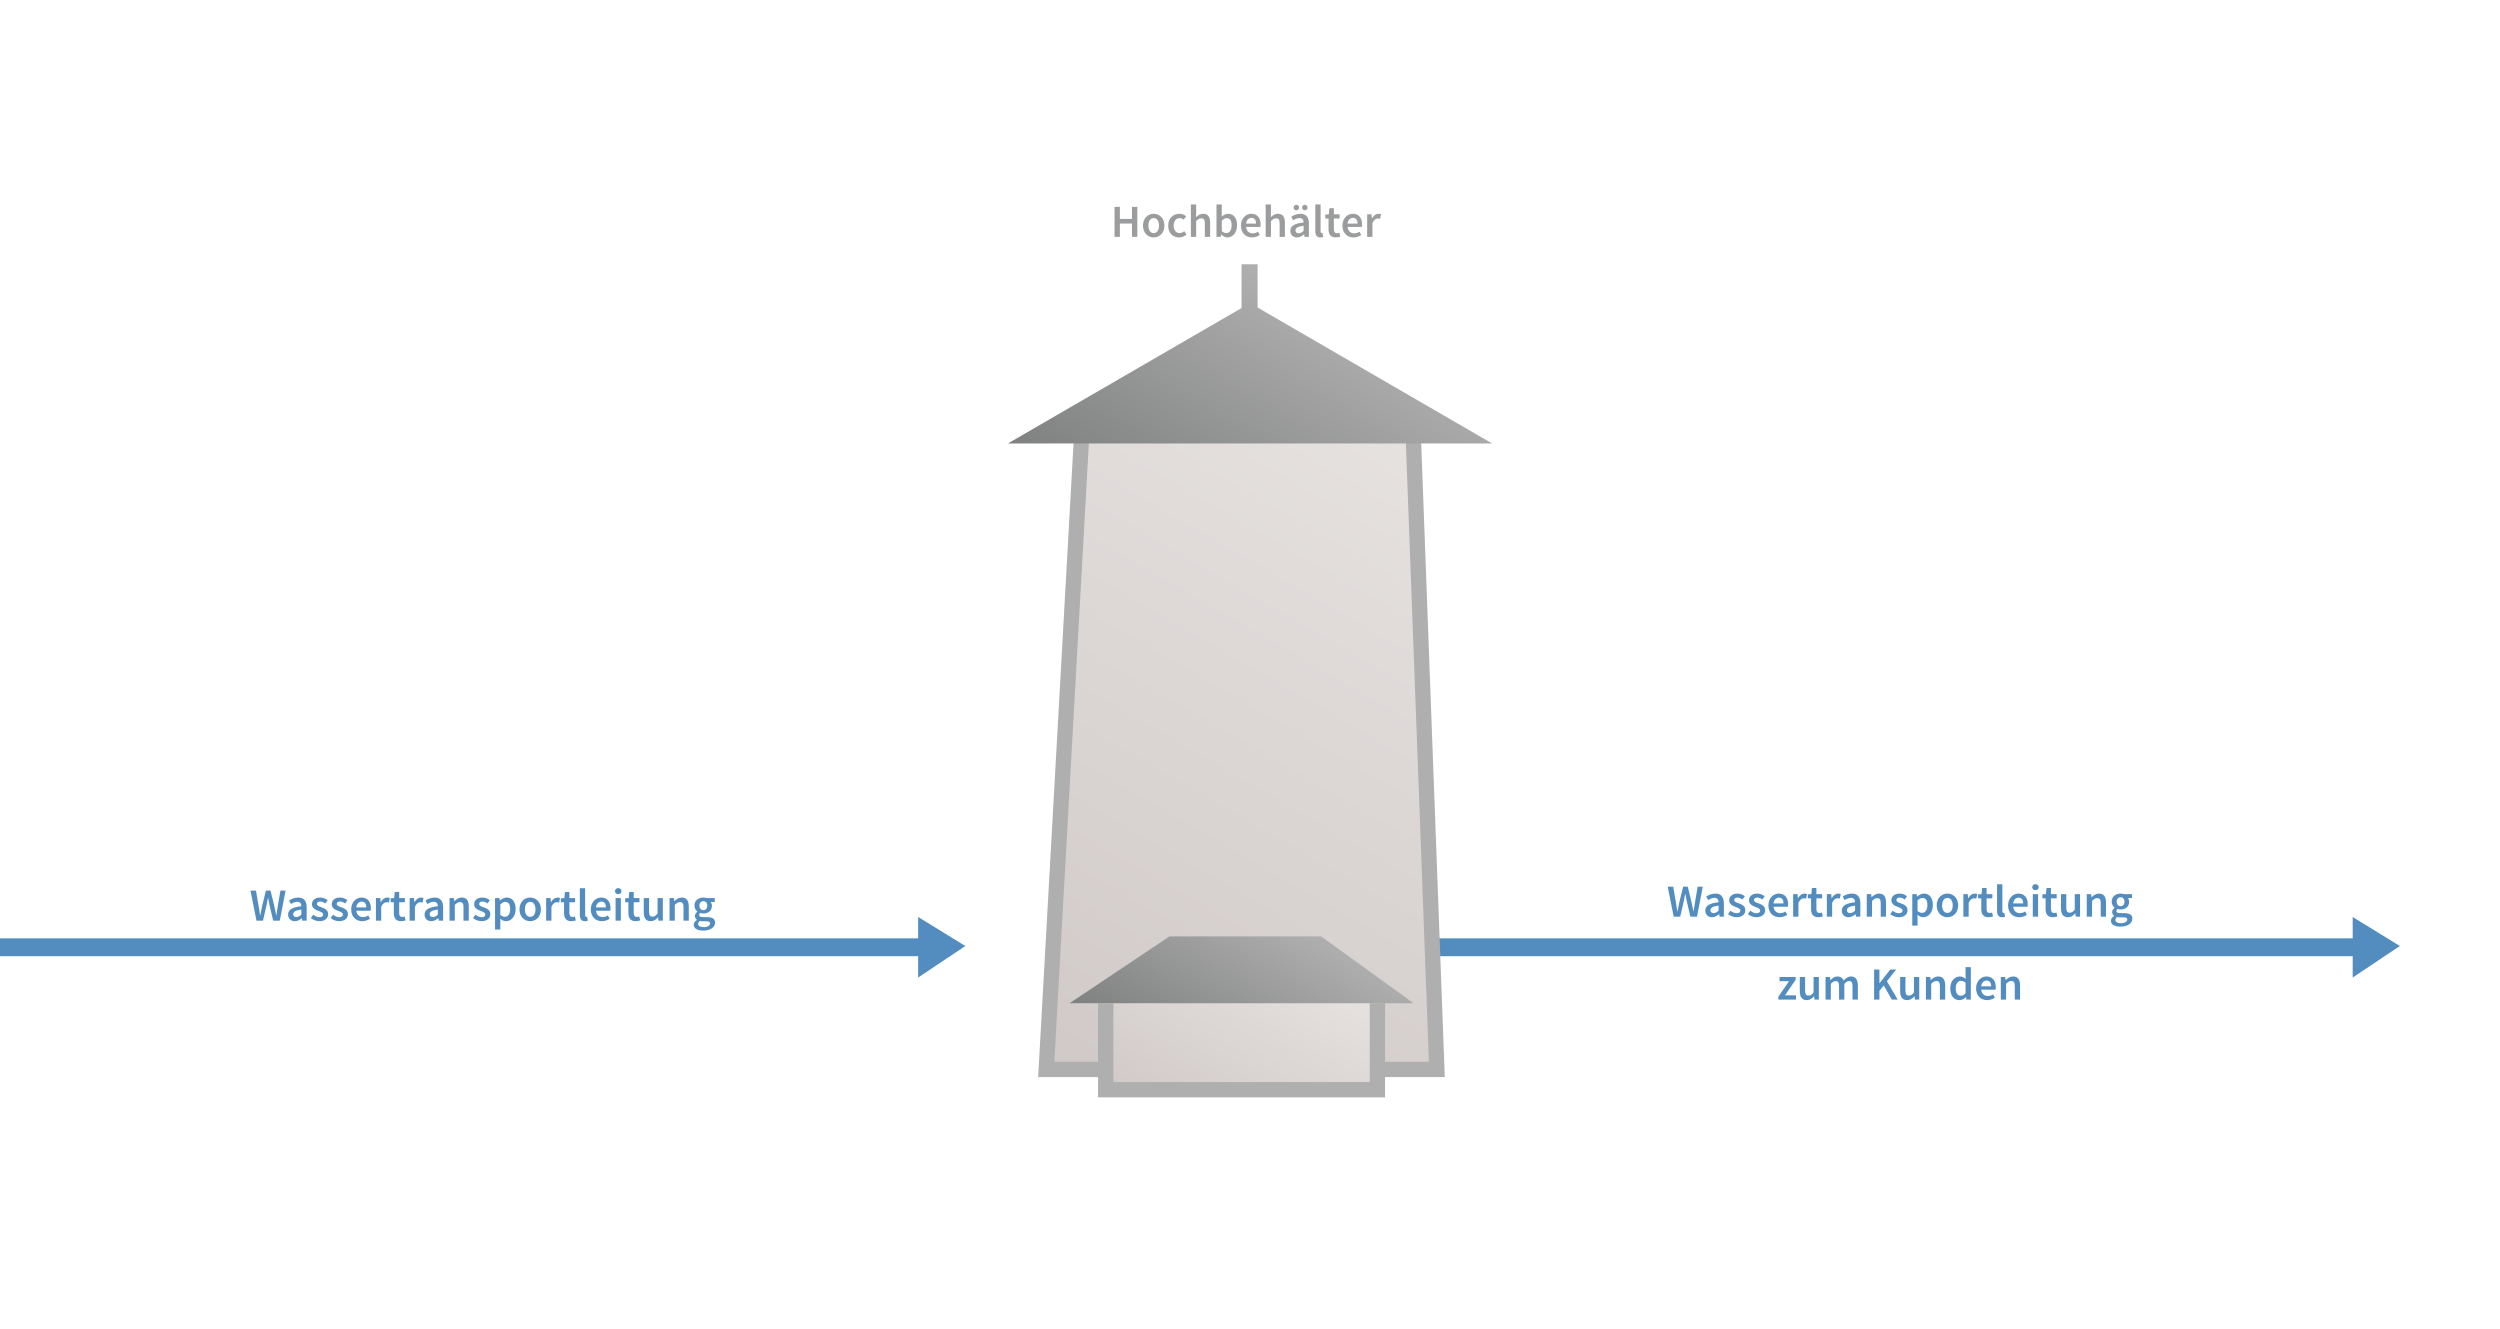 <svg xmlns="http://www.w3.org/2000/svg" width="980" height="521" viewBox="0 -80.146 980 521"><path fill="#538DC0" d="M378.403 290.683l-18.488-11.37v23.734M940.743 290.683l-18.488-11.37v23.734"/><path fill="#538DC0" d="M0 287.68h361.153v7H0zM537.775 287.68H931.5v7H537.774z"/><linearGradient id="a" gradientUnits="userSpaceOnUse" x1="418.79" y1="344.065" x2="562.702" y2="94.8"><stop offset="0" stop-color="#D0C9C8"/><stop offset="0" stop-color="#D0C9C8"/><stop offset="1" stop-color="#E6E2E0"/></linearGradient><path fill="url(#a)" d="M424.046 89.755l-13.92 249.308h153.117l-9.28-249.308"/><path fill="#AFAFAF" d="M566.356 342.063H406.954L421.21 86.755h135.645l9.5 255.308zm-153.058-6H560.13l-9.057-243.308h-124.19l-13.585 243.308z"/><linearGradient id="b" gradientUnits="userSpaceOnUse" x1="466.03" y1="365.835" x2="507.341" y2="294.281"><stop offset="0" stop-color="#D0C9C8"/><stop offset="0" stop-color="#D0C9C8"/><stop offset="1" stop-color="#E6E2E0"/></linearGradient><path fill="url(#b)" d="M433.437 313.1v33.918h106.496v-33.92"/><linearGradient id="c" gradientUnits="userSpaceOnUse" x1="469.838" y1="342.278" x2="505.825" y2="279.947"><stop offset="0" stop-color="#7F8080"/><stop offset="1" stop-color="#AFAFAF"/></linearGradient><path fill="url(#c)" d="M419.297 313.1h134.775L517.9 286.92h-59.46"/><linearGradient id="d" gradientUnits="userSpaceOnUse" x1="466.269" y1="134.801" x2="521.169" y2="39.712"><stop offset="0" stop-color="#7F8080"/><stop offset="1" stop-color="#AFAFAF"/></linearGradient><path fill="url(#d)" d="M537.46 66.19l-44.48-25.78V23.44h-6.295v17.166L442.538 66.19 395.08 93.7H584.918"/><path fill="#AFAFAF" d="M542.933 350.018H430.437v-36.92h6v30.92h100.496v-30.92h6"/><path fill="#9B9C9D" d="M436.907.937h2.088v4.735h4.754V.937h2.087v11.775h-2.088V7.49h-4.755v5.222h-2.088V.937zM452.243 3.655c2.215 0 4.213 1.692 4.213 4.646 0 2.936-1.998 4.628-4.213 4.628-2.196 0-4.195-1.692-4.195-4.627 0-2.952 2-4.645 4.195-4.645zm0 7.58c1.297 0 2.09-1.17 2.09-2.935 0-1.782-.793-2.953-2.09-2.953-1.296 0-2.07 1.17-2.07 2.953 0 1.765.774 2.935 2.07 2.935zM462.36 3.655c1.133 0 1.998.45 2.592 1.026l-.99 1.315c-.47-.414-.936-.648-1.494-.648-1.423 0-2.413 1.17-2.413 2.953 0 1.765.972 2.935 2.358 2.935.72 0 1.332-.36 1.818-.756l.866 1.313c-.828.738-1.89 1.134-2.9 1.134-2.412 0-4.266-1.692-4.266-4.627 0-2.952 2.07-4.645 4.43-4.645zM466.822 0h2.07v3.277l-.07 1.71c.737-.702 1.62-1.332 2.825-1.332 1.89 0 2.72 1.278 2.72 3.51v5.547h-2.07V7.437c0-1.46-.415-2-1.388-2-.774 0-1.28.38-2.017 1.1v6.176h-2.07V0zM476.866 0h2.07v3.277l-.054 1.477c.738-.648 1.656-1.1 2.557-1.1 2.214 0 3.492 1.766 3.492 4.484 0 3.043-1.818 4.79-3.78 4.79-.812 0-1.675-.397-2.413-1.117h-.056l-.18.9h-1.64V0zm3.854 11.218c1.17 0 2.07-1.045 2.07-3.043 0-1.765-.576-2.81-1.908-2.81-.648 0-1.26.324-1.945.99v4.124c.63.54 1.26.738 1.783.738zM490.51 3.655c2.396 0 3.656 1.73 3.656 4.195 0 .396-.036.756-.09.973h-5.618c.18 1.602 1.19 2.502 2.61 2.502.757 0 1.405-.233 2.054-.647l.702 1.296c-.847.56-1.91.954-3.024.954-2.45 0-4.357-1.71-4.357-4.627 0-2.88 1.997-4.645 4.068-4.645zm1.856 3.854c0-1.406-.595-2.252-1.8-2.252-1.046 0-1.946.774-2.126 2.25h3.926zM496.144 0h2.07v3.277l-.072 1.71c.738-.702 1.62-1.332 2.828-1.332 1.89 0 2.72 1.278 2.72 3.51v5.547h-2.07V7.437c0-1.46-.415-2-1.388-2-.775 0-1.28.38-2.018 1.1v6.176h-2.07V0zM511.013 7.06c-.018-.938-.414-1.73-1.602-1.73-.882 0-1.71.396-2.483.864l-.758-1.387c.972-.612 2.214-1.152 3.618-1.152 2.215 0 3.295 1.35 3.295 3.817v5.24h-1.69l-.163-.974h-.055c-.79.667-1.69 1.188-2.736 1.188-1.55 0-2.63-1.044-2.63-2.593 0-1.89 1.584-2.88 5.203-3.274zm-3.924-5.854c0-.594.43-1.062 1.062-1.062.63 0 1.08.468 1.08 1.062 0 .612-.45 1.08-1.08 1.08-.63 0-1.063-.468-1.063-1.08zm1.997 10.102c.72 0 1.277-.36 1.926-.973v-1.98c-2.395.307-3.186.937-3.186 1.818 0 .793.522 1.135 1.26 1.135zm1.332-10.102c0-.594.45-1.062 1.08-1.062.63 0 1.062.468 1.062 1.062 0 .612-.432 1.08-1.063 1.08-.63 0-1.08-.468-1.08-1.08zM515.603 0h2.07v10.552c0 .504.234.684.45.684.09 0 .16 0 .323-.036l.27 1.55c-.253.107-.612.18-1.1.18-1.476 0-2.015-.955-2.015-2.485V0zM520.786 5.51h-1.26V3.96l1.367-.09.252-2.41h1.73v2.41h2.25v1.64h-2.25v4.213c0 1.045.395 1.55 1.24 1.55.308 0 .667-.09.92-.2l.36 1.53c-.486.163-1.098.325-1.8.325-2.054 0-2.81-1.296-2.81-3.205V5.51zM530.292 3.655c2.395 0 3.654 1.73 3.654 4.195 0 .396-.035.756-.09.973h-5.617c.18 1.602 1.187 2.502 2.608 2.502.758 0 1.404-.233 2.053-.647l.704 1.296c-.846.56-1.908.954-3.025.954-2.45 0-4.358-1.71-4.358-4.627 0-2.88 1.998-4.645 4.07-4.645zm1.854 3.854c0-1.406-.594-2.252-1.8-2.252-1.044 0-1.944.774-2.126 2.25h3.926zM535.925 3.87h1.71l.144 1.567h.07c.632-1.152 1.567-1.782 2.505-1.782.45 0 .736.054 1.008.18l-.36 1.8c-.306-.09-.54-.143-.92-.143-.7 0-1.548.485-2.087 1.818v5.4h-2.07V3.87z"/><path fill="#538DC0" d="M98.188 268.97h2.16l1.01 5.942c.197 1.26.396 2.52.594 3.764h.072c.234-1.242.504-2.52.756-3.764l1.46-5.94h1.8l1.457 5.94c.253 1.225.523 2.503.775 3.764h.072c.197-1.26.377-2.52.576-3.764l1.008-5.94h2.016l-2.268 11.774h-2.594l-1.458-6.193c-.198-.92-.36-1.82-.522-2.72h-.072c-.16.9-.323 1.8-.52 2.72l-1.423 6.193h-2.557l-2.342-11.775zM118.134 275.093c-.018-.937-.414-1.73-1.602-1.73-.883 0-1.71.397-2.484.865l-.757-1.387c.973-.61 2.216-1.15 3.62-1.15 2.214 0 3.295 1.35 3.295 3.816v5.24h-1.692l-.162-.974h-.054c-.79.667-1.69 1.188-2.736 1.188-1.55 0-2.63-1.044-2.63-2.593 0-1.888 1.585-2.88 5.204-3.274zm-1.926 4.25c.72 0 1.278-.36 1.926-.974v-1.98c-2.395.306-3.186.936-3.186 1.817 0 .793.522 1.135 1.26 1.135zM122.813 278.405c.792.612 1.55.99 2.448.99.955 0 1.406-.45 1.406-1.063 0-.738-.955-1.062-1.89-1.422-1.172-.433-2.486-1.1-2.486-2.575 0-1.548 1.242-2.646 3.224-2.646 1.224 0 2.214.503 2.934 1.062l-.953 1.26c-.613-.45-1.243-.756-1.945-.756-.883 0-1.297.414-1.297.973 0 .683.883.97 1.838 1.313 1.206.45 2.54 1.025 2.54 2.683 0 1.513-1.207 2.736-3.44 2.736-1.206 0-2.484-.52-3.35-1.224l.973-1.333zM130.57 278.405c.793.612 1.55.99 2.45.99.953 0 1.404-.45 1.404-1.063 0-.738-.955-1.062-1.89-1.422-1.172-.433-2.486-1.1-2.486-2.575 0-1.548 1.242-2.646 3.224-2.646 1.224 0 2.214.503 2.934 1.062l-.953 1.26c-.613-.45-1.243-.756-1.945-.756-.883 0-1.297.414-1.297.973 0 .683.884.97 1.84 1.313 1.204.45 2.537 1.025 2.537 2.683 0 1.513-1.206 2.736-3.438 2.736-1.208 0-2.486-.52-3.35-1.224l.97-1.333zM141.73 271.69c2.396 0 3.656 1.728 3.656 4.194 0 .396-.036.756-.09.973h-5.618c.18 1.602 1.19 2.502 2.61 2.502.757 0 1.405-.234 2.054-.648l.702 1.296c-.847.56-1.91.954-3.024.954-2.45 0-4.357-1.71-4.357-4.627 0-2.88 1.998-4.646 4.068-4.646zm1.857 3.853c0-1.405-.595-2.25-1.8-2.25-1.046 0-1.946.773-2.126 2.25h3.927zM147.364 271.905h1.71l.146 1.566h.072c.63-1.15 1.566-1.78 2.502-1.78.45 0 .738.053 1.008.18l-.36 1.8c-.306-.09-.54-.144-.917-.144-.703 0-1.55.485-2.09 1.818v5.4h-2.07v-8.84zM154.385 273.544h-1.26v-1.55l1.368-.09.252-2.41h1.73v2.41h2.25v1.64h-2.25v4.213c0 1.045.395 1.55 1.24 1.55.308 0 .667-.09.92-.2l.358 1.53c-.485.163-1.098.325-1.8.325-2.052 0-2.81-1.296-2.81-3.205v-4.213zM160.577 271.905h1.71l.144 1.566h.073c.63-1.15 1.566-1.78 2.504-1.78.45 0 .736.053 1.008.18l-.36 1.8c-.306-.09-.54-.144-.92-.144-.7 0-1.548.485-2.087 1.818v5.4h-2.07v-8.84zM171.63 275.093c-.018-.937-.414-1.73-1.602-1.73-.883 0-1.71.397-2.484.865l-.758-1.387c.973-.61 2.215-1.15 3.62-1.15 2.214 0 3.294 1.35 3.294 3.816v5.24h-1.69l-.163-.974h-.055c-.79.667-1.69 1.188-2.736 1.188-1.55 0-2.63-1.044-2.63-2.593 0-1.888 1.585-2.88 5.204-3.274zm-1.926 4.25c.72 0 1.277-.36 1.926-.974v-1.98c-2.395.306-3.186.936-3.186 1.817 0 .793.522 1.135 1.26 1.135zM176.22 271.905h1.71l.144 1.188h.072c.793-.774 1.693-1.404 2.898-1.404 1.89 0 2.72 1.277 2.72 3.51v5.546h-2.07v-5.275c0-1.458-.415-1.998-1.388-1.998-.773 0-1.277.378-2.016 1.1v6.175h-2.07v-8.842zM186.39 278.405c.79.612 1.55.99 2.45.99.952 0 1.403-.45 1.403-1.063 0-.738-.955-1.062-1.89-1.422-1.173-.433-2.487-1.1-2.487-2.575 0-1.548 1.244-2.646 3.225-2.646 1.224 0 2.216.503 2.935 1.062l-.953 1.26c-.613-.45-1.242-.756-1.945-.756-.883 0-1.297.414-1.297.973 0 .683.883.97 1.838 1.313 1.205.45 2.537 1.025 2.537 2.683 0 1.513-1.205 2.736-3.438 2.736-1.207 0-2.486-.52-3.35-1.224l.973-1.333zM196.128 281.467v2.772h-2.07v-12.335h1.71l.144.937h.072c.738-.63 1.693-1.152 2.664-1.152 2.197 0 3.477 1.765 3.477 4.5 0 3.026-1.818 4.772-3.78 4.772-.776 0-1.55-.36-2.27-.972l.053 1.477zm1.783-2.215c1.17 0 2.07-1.045 2.07-3.043 0-1.766-.575-2.81-1.91-2.81-.645 0-1.26.323-1.942.99v4.123c.648.54 1.26.74 1.783.74zM207.83 271.69c2.214 0 4.212 1.69 4.212 4.645 0 2.935-1.998 4.627-4.213 4.627-2.198 0-4.196-1.692-4.196-4.627 0-2.953 1.998-4.646 4.195-4.646zm0 7.58c1.294 0 2.087-1.17 2.087-2.935 0-1.782-.793-2.953-2.088-2.953-1.298 0-2.07 1.17-2.07 2.953 0 1.765.772 2.935 2.07 2.935zM214.09 271.905h1.712l.145 1.566h.072c.628-1.15 1.565-1.78 2.5-1.78.45 0 .74.053 1.01.18l-.36 1.8c-.307-.09-.54-.144-.918-.144-.703 0-1.55.485-2.09 1.818v5.4h-2.07v-8.84zM221.11 273.544h-1.26v-1.55l1.37-.09.25-2.41h1.73v2.41h2.25v1.64h-2.25v4.213c0 1.045.396 1.55 1.242 1.55.307 0 .666-.09.918-.2l.36 1.53c-.485.163-1.1.325-1.8.325-2.053 0-2.81-1.296-2.81-3.205v-4.213zM227.304 268.034h2.07v10.552c0 .504.234.684.45.684.09 0 .16 0 .323-.036l.27 1.55c-.253.107-.612.18-1.1.18-1.476 0-2.015-.955-2.015-2.485v-10.446zM235.675 271.69c2.395 0 3.654 1.728 3.654 4.194 0 .396-.036.756-.09.973h-5.618c.18 1.602 1.188 2.502 2.61 2.502.757 0 1.403-.234 2.052-.648l.703 1.296c-.846.56-1.908.954-3.025.954-2.45 0-4.357-1.71-4.357-4.627 0-2.88 1.998-4.646 4.07-4.646zm1.853 3.853c0-1.405-.594-2.25-1.8-2.25-1.044 0-1.944.773-2.126 2.25h3.926zM241.073 269.187c0-.702.54-1.188 1.277-1.188s1.28.485 1.28 1.187c0 .685-.542 1.17-1.28 1.17s-1.277-.486-1.277-1.17zm.235 2.718h2.07v8.84h-2.07v-8.84zM246.33 273.544h-1.26v-1.55l1.366-.09.252-2.41h1.73v2.41h2.25v1.64h-2.25v4.213c0 1.045.395 1.55 1.24 1.55.308 0 .667-.09.92-.2l.36 1.53c-.486.163-1.098.325-1.8.325-2.054 0-2.81-1.296-2.81-3.205v-4.213zM252.358 271.905h2.07v5.275c0 1.46.414 2 1.37 2 .772 0 1.296-.36 1.962-1.226v-6.05h2.07v8.84h-1.693l-.162-1.296h-.053c-.775.92-1.64 1.513-2.846 1.513-1.89 0-2.72-1.277-2.72-3.51v-5.545zM262.456 271.905h1.71l.146 1.188h.072c.79-.774 1.69-1.404 2.898-1.404 1.89 0 2.72 1.277 2.72 3.51v5.546h-2.07v-5.275c0-1.458-.415-1.998-1.388-1.998-.775 0-1.28.378-2.018 1.1v6.175h-2.07v-8.842zM273.202 280.458v-.072c-.45-.288-.79-.756-.79-1.477 0-.685.466-1.28.97-1.64v-.07c-.594-.45-1.152-1.298-1.152-2.342 0-2.034 1.64-3.17 3.494-3.17.486 0 .936.09 1.297.217h3.17v1.53h-1.622c.29.343.506.883.506 1.495 0 1.962-1.477 3.007-3.35 3.007-.38 0-.81-.072-1.207-.234-.27.234-.432.45-.432.847 0 .504.36.81 1.44.81h1.567c2.123 0 3.24.648 3.24 2.18 0 1.746-1.836 3.114-4.717 3.114-2.107 0-3.674-.756-3.674-2.305.002-.74.452-1.388 1.262-1.892zm2.738 2.845c1.422 0 2.395-.666 2.395-1.422 0-.684-.56-.882-1.566-.882h-1.208c-.486 0-.865-.036-1.207-.126-.467.36-.684.756-.684 1.17 0 .793.864 1.26 2.27 1.26zm1.315-8.445c0-1.1-.668-1.747-1.53-1.747-.866 0-1.55.632-1.55 1.748 0 1.134.684 1.782 1.55 1.782.844 0 1.53-.648 1.53-1.782zM653.74 267.418h2.162l1.01 5.94c.196 1.262.395 2.522.593 3.765h.072c.234-1.242.504-2.52.756-3.764l1.46-5.942h1.8l1.457 5.94c.253 1.226.523 2.504.775 3.765h.072c.197-1.26.377-2.52.576-3.764l1.008-5.942h2.017l-2.268 11.775h-2.595L661.178 273c-.198-.92-.36-1.82-.522-2.72h-.072c-.16.9-.323 1.8-.52 2.72l-1.423 6.193h-2.556l-2.343-11.775zM673.687 273.54c-.018-.937-.414-1.73-1.602-1.73-.883 0-1.71.397-2.484.865l-.756-1.387c.972-.612 2.215-1.152 3.62-1.152 2.213 0 3.294 1.35 3.294 3.817v5.24h-1.692l-.162-.974h-.055c-.792.666-1.692 1.187-2.737 1.187-1.55 0-2.63-1.044-2.63-2.593 0-1.888 1.584-2.878 5.204-3.274zm-1.926 4.25c.722 0 1.28-.36 1.927-.974v-1.98c-2.395.307-3.186.937-3.186 1.818 0 .793.522 1.135 1.26 1.135zM678.366 276.853c.792.612 1.55.99 2.448.99.954 0 1.405-.45 1.405-1.063 0-.738-.956-1.062-1.892-1.422-1.17-.433-2.485-1.1-2.485-2.575 0-1.548 1.242-2.646 3.224-2.646 1.224 0 2.214.504 2.934 1.063l-.952 1.26c-.613-.45-1.243-.756-1.945-.756-.883 0-1.297.414-1.297.973 0 .684.883.972 1.838 1.314 1.205.45 2.538 1.026 2.538 2.684 0 1.513-1.206 2.736-3.438 2.736-1.207 0-2.485-.52-3.35-1.224l.972-1.333zM686.124 276.853c.792.612 1.55.99 2.448.99.954 0 1.405-.45 1.405-1.063 0-.738-.955-1.062-1.89-1.422-1.172-.433-2.486-1.1-2.486-2.575 0-1.548 1.243-2.646 3.225-2.646 1.224 0 2.214.504 2.934 1.063l-.954 1.26c-.613-.45-1.243-.756-1.945-.756-.882 0-1.296.414-1.296.973 0 .684.883.972 1.838 1.314 1.205.45 2.538 1.026 2.538 2.684 0 1.513-1.206 2.736-3.438 2.736-1.207 0-2.485-.52-3.35-1.224l.972-1.333zM697.284 270.137c2.395 0 3.655 1.73 3.655 4.195 0 .396-.037.756-.09.973h-5.62c.182 1.602 1.19 2.502 2.612 2.502.756 0 1.404-.233 2.053-.647l.702 1.296c-.847.56-1.91.954-3.024.954-2.45 0-4.357-1.71-4.357-4.627 0-2.882 1.998-4.646 4.068-4.646zm1.856 3.853c0-1.405-.595-2.25-1.8-2.25-1.046 0-1.946.773-2.126 2.25h3.926zM702.917 270.353h1.71l.146 1.566h.072c.63-1.153 1.566-1.783 2.502-1.783.45 0 .738.054 1.008.18l-.36 1.8c-.306-.09-.54-.143-.917-.143-.703 0-1.55.485-2.09 1.818v5.4h-2.07v-8.84zM709.938 271.99h-1.26v-1.548l1.368-.09.252-2.412h1.73v2.412h2.25v1.64h-2.25v4.212c0 1.045.395 1.55 1.24 1.55.308 0 .667-.09.92-.2l.36 1.53c-.487.163-1.1.325-1.802.325-2.052 0-2.81-1.297-2.81-3.206v-4.213zM716.13 270.353h1.71l.144 1.566h.072c.63-1.153 1.566-1.783 2.503-1.783.45 0 .737.054 1.008.18l-.36 1.8c-.306-.09-.54-.143-.92-.143-.7 0-1.547.485-2.087 1.818v5.4h-2.07v-8.84zM727.183 273.54c-.018-.937-.414-1.73-1.602-1.73-.882 0-1.71.397-2.484.865l-.757-1.387c.972-.612 2.214-1.152 3.618-1.152 2.215 0 3.295 1.35 3.295 3.817v5.24h-1.69l-.163-.974h-.055c-.792.666-1.692 1.187-2.736 1.187-1.55 0-2.63-1.044-2.63-2.593 0-1.888 1.583-2.878 5.203-3.274zm-1.926 4.25c.72 0 1.277-.36 1.926-.974v-1.98c-2.395.307-3.188.937-3.188 1.818 0 .793.524 1.135 1.262 1.135zM731.77 270.353h1.71l.146 1.188h.072c.792-.773 1.692-1.403 2.898-1.403 1.89 0 2.72 1.278 2.72 3.51v5.547h-2.07v-5.275c0-1.46-.415-2-1.388-2-.773 0-1.278.378-2.016 1.1v6.175h-2.07v-8.842zM741.94 276.853c.793.612 1.55.99 2.45.99.954 0 1.403-.45 1.403-1.063 0-.738-.953-1.062-1.89-1.422-1.17-.433-2.485-1.1-2.485-2.575 0-1.548 1.242-2.646 3.223-2.646 1.226 0 2.216.504 2.937 1.063l-.954 1.26c-.612-.45-1.243-.756-1.944-.756-.884 0-1.298.414-1.298.973 0 .684.883.972 1.836 1.314 1.207.45 2.54 1.026 2.54 2.684 0 1.513-1.207 2.736-3.44 2.736-1.205 0-2.484-.52-3.348-1.224l.97-1.333zM751.68 279.914v2.772h-2.07v-12.334h1.71l.145.937h.072c.738-.63 1.692-1.153 2.664-1.153 2.198 0 3.477 1.765 3.477 4.5 0 3.026-1.82 4.772-3.78 4.772-.775 0-1.55-.36-2.27-.973l.054 1.477zm1.782-2.215c1.17 0 2.07-1.046 2.07-3.044 0-1.765-.575-2.81-1.908-2.81-.648 0-1.26.324-1.943.99v4.124c.648.54 1.26.74 1.782.74zM763.38 270.137c2.215 0 4.213 1.692 4.213 4.646 0 2.935-1.998 4.627-4.213 4.627-2.196 0-4.195-1.692-4.195-4.627 0-2.954 2-4.646 4.195-4.646zm0 7.58c1.297 0 2.09-1.17 2.09-2.935 0-1.782-.793-2.953-2.09-2.953-1.296 0-2.07 1.17-2.07 2.952 0 1.765.774 2.935 2.07 2.935zM769.644 270.353h1.71l.144 1.566h.072c.63-1.153 1.566-1.783 2.503-1.783.45 0 .738.054 1.01.18l-.36 1.8c-.307-.09-.54-.143-.92-.143-.7 0-1.548.485-2.088 1.818v5.4h-2.07v-8.84zM776.663 271.99h-1.26v-1.548l1.367-.09.252-2.412h1.73v2.412H781v1.64h-2.25v4.212c0 1.045.395 1.55 1.242 1.55.306 0 .666-.09.918-.2l.36 1.53c-.486.163-1.1.325-1.8.325-2.054 0-2.81-1.297-2.81-3.206v-4.213zM782.854 266.48h2.07v10.553c0 .504.234.684.45.684.09 0 .163 0 .325-.036l.27 1.55c-.253.108-.612.18-1.1.18-1.476 0-2.017-.954-2.017-2.484V266.48zM791.226 270.137c2.395 0 3.655 1.73 3.655 4.195 0 .396-.035.756-.09.973h-5.617c.18 1.602 1.19 2.502 2.61 2.502.757 0 1.405-.233 2.054-.647l.702 1.296c-.848.56-1.91.954-3.025.954-2.45 0-4.357-1.71-4.357-4.627 0-2.882 1.997-4.646 4.068-4.646zm1.855 3.853c0-1.405-.594-2.25-1.8-2.25-1.045 0-1.945.773-2.125 2.25h3.926zM796.624 267.634c0-.702.54-1.188 1.28-1.188s1.277.486 1.277 1.188c0 .685-.54 1.17-1.277 1.17s-1.28-.486-1.28-1.17zm.234 2.72h2.07v8.84h-2.07v-8.84zM801.88 271.99h-1.26v-1.548l1.37-.09.25-2.412h1.73v2.412h2.25v1.64h-2.25v4.212c0 1.045.396 1.55 1.242 1.55.307 0 .666-.09.918-.2l.36 1.53c-.485.163-1.1.325-1.8.325-2.053 0-2.81-1.297-2.81-3.206v-4.213zM807.91 270.353h2.07v5.275c0 1.46.415 2 1.368 2 .775 0 1.297-.36 1.963-1.226v-6.05h2.07v8.84h-1.69l-.162-1.296h-.055c-.773.92-1.64 1.513-2.844 1.513-1.892 0-2.72-1.28-2.72-3.512v-5.545zM818.01 270.353h1.708l.145 1.188h.072c.793-.773 1.693-1.403 2.898-1.403 1.89 0 2.72 1.278 2.72 3.51v5.547h-2.07v-5.275c0-1.46-.415-2-1.388-2-.773 0-1.277.378-2.016 1.1v6.175h-2.07v-8.842zM828.755 278.905v-.072c-.45-.288-.793-.756-.793-1.477 0-.684.47-1.278.973-1.638v-.072c-.594-.45-1.152-1.297-1.152-2.34 0-2.035 1.64-3.17 3.492-3.17.486 0 .938.09 1.297.216h3.17v1.53h-1.62c.286.343.503.883.503 1.495 0 1.962-1.477 3.007-3.35 3.007-.377 0-.81-.072-1.205-.234-.27.234-.432.45-.432.847 0 .504.36.81 1.44.81h1.565c2.125 0 3.24.648 3.24 2.18 0 1.746-1.836 3.114-4.717 3.114-2.105 0-3.674-.755-3.674-2.304 0-.738.452-1.387 1.263-1.89zm2.736 2.845c1.423 0 2.396-.666 2.396-1.422 0-.685-.56-.883-1.566-.883h-1.207c-.484 0-.863-.036-1.205-.126-.47.36-.686.755-.686 1.17 0 .792.865 1.26 2.27 1.26zm1.316-8.444c0-1.1-.666-1.747-1.53-1.747s-1.548.63-1.548 1.746c0 1.134.684 1.782 1.547 1.782.847 0 1.53-.65 1.53-1.782zM697.112 310.573l4.178-6.086h-3.71v-1.64h6.302v1.1l-4.158 6.086h4.303v1.656h-6.914v-1.117zM705.52 302.85h2.07v5.274c0 1.46.413 2 1.368 2 .773 0 1.297-.36 1.963-1.226v-6.05h2.07v8.84H711.3l-.162-1.296h-.053c-.775.92-1.64 1.513-2.846 1.513-1.89 0-2.72-1.278-2.72-3.51v-5.546zM715.616 302.85h1.71l.146 1.205h.072c.737-.792 1.602-1.422 2.7-1.422 1.296 0 2.034.594 2.448 1.584.847-.9 1.73-1.584 2.846-1.584 1.872 0 2.736 1.278 2.736 3.51v5.547h-2.088v-5.275c0-1.46-.434-2-1.352-2-.558 0-1.17.36-1.854 1.1v6.176h-2.07v-5.274c0-1.46-.434-2-1.37-2-.54 0-1.17.36-1.854 1.1v6.176h-2.07v-8.843zM734.643 299.914h2.09v5.348h.053l4.195-5.348h2.306l-3.62 4.59 4.232 7.186h-2.305l-3.17-5.546-1.69 2.106v3.44h-2.09v-11.776zM744.866 302.85h2.07v5.274c0 1.46.414 2 1.37 2 .772 0 1.295-.36 1.96-1.226v-6.05h2.072v8.84h-1.693l-.162-1.296h-.054c-.775.92-1.64 1.513-2.846 1.513-1.89 0-2.72-1.278-2.72-3.51v-5.546zM754.964 302.85h1.71l.145 1.187h.07c.793-.774 1.693-1.404 2.9-1.404 1.89 0 2.72 1.278 2.72 3.51v5.547h-2.072v-5.275c0-1.46-.414-2-1.386-2-.775 0-1.28.38-2.018 1.1v6.176h-2.07v-8.84zM768.25 302.633c1.007 0 1.638.378 2.32.973l-.07-1.423v-3.205h2.07v12.712h-1.71l-.145-.954h-.072c-.648.648-1.55 1.17-2.503 1.17-2.214 0-3.637-1.71-3.637-4.627 0-2.883 1.82-4.647 3.746-4.647zm.396 7.562c.684 0 1.26-.307 1.854-.99v-4.124c-.61-.54-1.206-.736-1.8-.736-1.135 0-2.053 1.062-2.053 2.916 0 1.91.72 2.935 2 2.935zM778.688 302.633c2.395 0 3.655 1.73 3.655 4.195 0 .396-.036.756-.09.973h-5.618c.18 1.603 1.19 2.503 2.61 2.503.757 0 1.405-.233 2.054-.647l.7 1.296c-.846.56-1.908.954-3.023.954-2.45 0-4.357-1.71-4.357-4.627 0-2.883 1.998-4.647 4.068-4.647zm1.856 3.853c0-1.405-.595-2.25-1.8-2.25-1.046 0-1.946.773-2.126 2.25h3.926zM784.32 302.85h1.712l.145 1.187h.072c.79-.774 1.69-1.404 2.897-1.404 1.89 0 2.72 1.278 2.72 3.51v5.547h-2.07v-5.275c0-1.46-.415-2-1.388-2-.775 0-1.28.38-2.02 1.1v6.176h-2.07v-8.84z"/></svg>